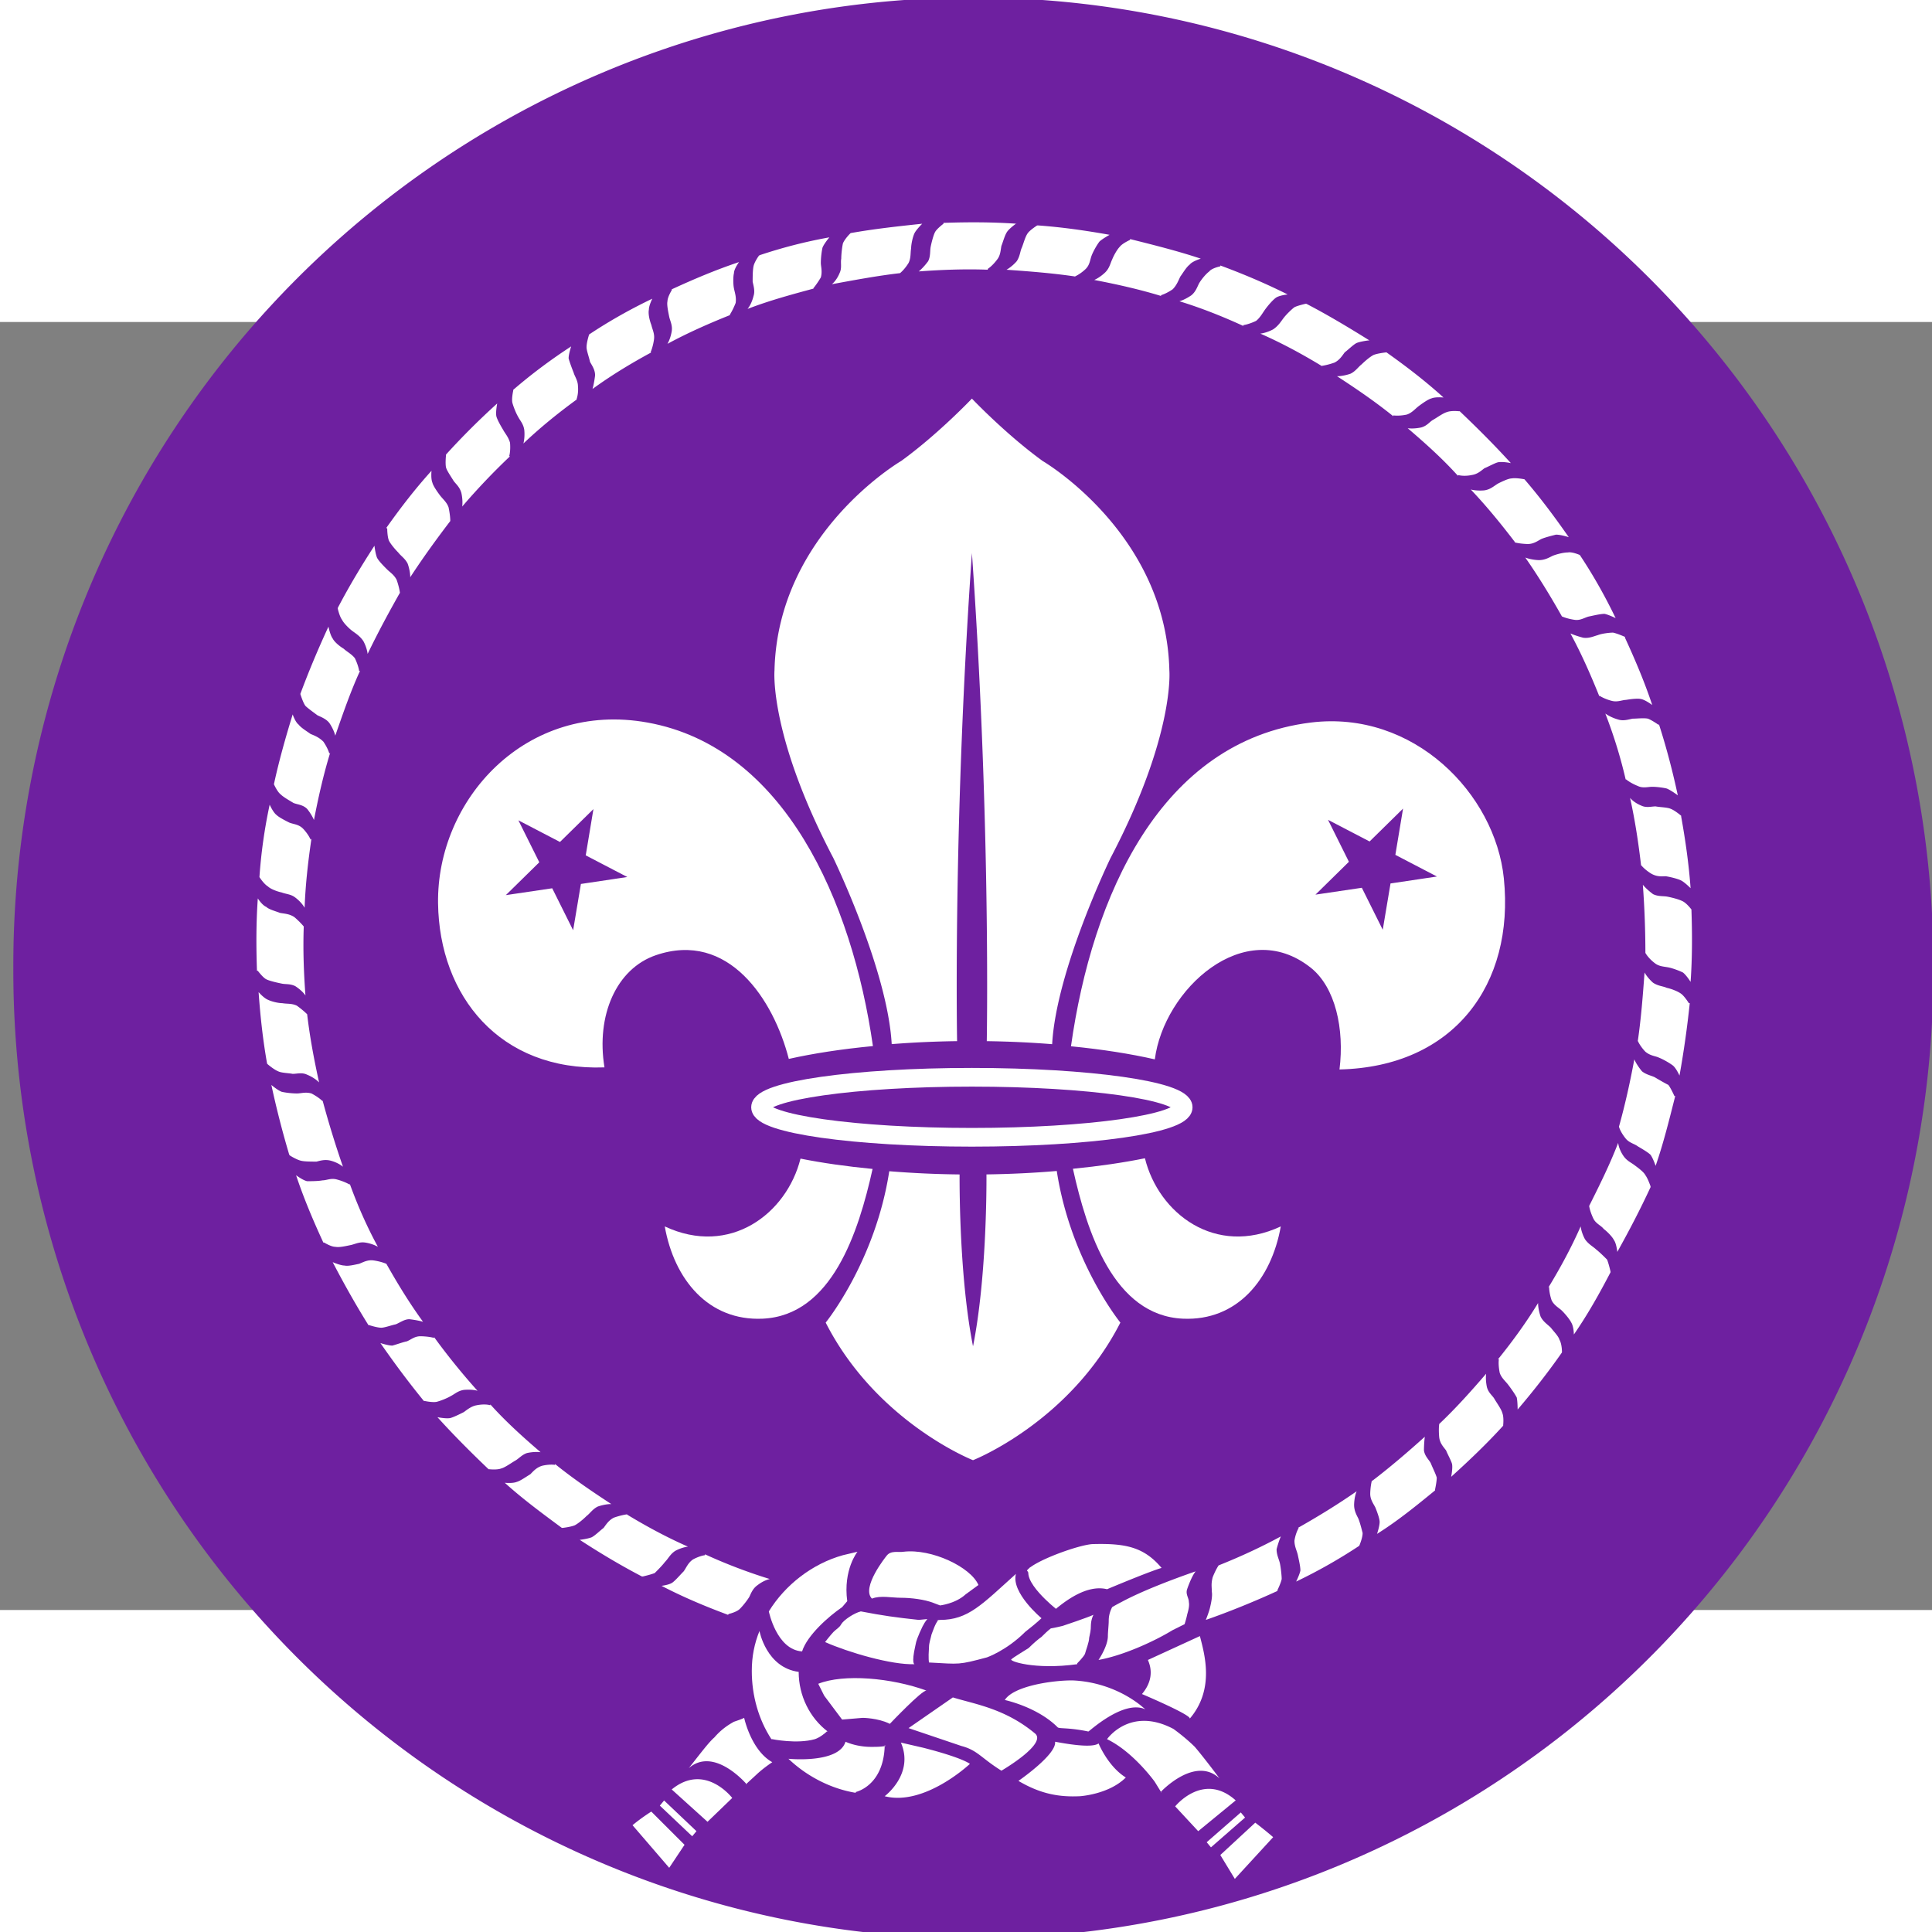 <svg xmlns="http://www.w3.org/2000/svg" width="400" height="400" viewBox="0 0 600 400" overflow="visible"><rect x="0" y="0" width="600" height="400" fill="#808080" stroke="none"/><path d="M600.43 200.61a298.146 300.61 0 1 1-596.29 0 298.146 300.61 0 1 1 596.29 0z" fill="#6e20a0"/><g transform="translate(-156.152 -79.468) scale(1.527)"><path d="M342.851 254.746c11 .492 17.967-7.94 19.892-18.764-13.302 6.222-24.863-2.646-27.627-13.862-4.361.888-9.297 1.608-14.646 2.138 2.843 12.835 8.272 29.856 22.381 30.488zm-105.393-18.764c1.925 10.823 8.893 19.256 19.896 18.764 14.094-.632 19.524-17.623 22.371-30.455-5.346-.515-10.286-1.225-14.66-2.101-2.795 11.182-14.333 20.001-27.607 13.792z" fill="#fff"/><ellipse ry="6.103" rx="42.978" cy="211.751" cx="299.917" fill="none" stroke="#fff" stroke-width="3.8"/><path d="M233.971 133.507c-24.755-4.477-42.903 15.678-42.62 36.754.252 18.817 12.534 34.168 33.846 33.375-1.739-10.598 2.432-20.067 10.446-22.813 14.779-5.062 23.95 9.05 27.043 21.092 4.95-1.111 10.741-2.002 17.108-2.612-4.22-29.479-18.003-60.764-45.823-65.796zm-13.567 32.824l-1.581 9.414-4.252-8.536-9.434 1.395 6.805-6.681-4.25-8.533 8.455 4.402 6.804-6.683-1.565 9.407 8.458 4.404-9.44 1.411zm187.707-1.139c-1.758-17.204-18.333-34.281-39.278-31.686-30.584 3.792-44.47 35.372-48.758 65.839 6.36.626 12.131 1.534 17.052 2.66 1.805-14.165 18.19-29.364 31.706-18.648 5.01 3.973 6.881 12.435 5.851 20.702 23.254-.525 35.63-17.287 33.427-38.867zm-23.048 1.039l-1.581 9.414-4.252-8.536-9.432 1.396 6.803-6.682-4.248-8.533 8.454 4.401 6.803-6.682-1.563 9.406 8.458 4.405-9.442 1.411z" fill="#fff"/><path d="M299.929 99.037l-.006-.087.013-.007a3.489 3.489 0 0 1-.007.094c3.678 52.35 3.089 95.054 3.02 99.266 4.61.065 9.066.276 13.297.615.835-15.102 11.881-37.872 11.881-37.872 13.109-25.011 11.957-38.121 11.957-38.121-.634-27.944-25.757-42.606-25.757-42.606-7.485-5.419-14.366-12.663-14.4-12.697-.102.107-6.946 7.298-14.394 12.69 0 0-25.123 14.661-25.757 42.605 0 0-1.152 13.11 11.957 38.121 0 0 11.046 22.768 11.881 37.87 4.231-.337 8.688-.545 13.298-.608-.07-4.184-.661-46.897 3.017-99.263zm.244 161.241l-.036.003c-2.66-13.44-2.731-31.218-2.716-34.871a202.82 202.82 0 0 1-14.303-.654c-2.844 18.396-12.931 30.785-12.931 30.785 10.333 20.268 29.949 27.979 29.949 27.979l.036-.003s19.616-7.712 29.949-27.979c0 0-10.104-12.409-12.936-30.831-4.528.387-9.32.629-14.298.697.018 3.643-.054 21.429-2.714 34.874z" fill="#fff"/></g><g clip-rule="evenodd" fill="#fff" fill-rule="evenodd"><path d="M152.014 356.289s2.378.272 3.694-.262c1.064-.26 2.914-1.588 4.24-2.38 1.054-.535 2.117-1.866 3.7-2.388 0 0 2.113-.524 4.24-.263-5.562-4.77-10.855-9.548-15.617-14.847v.267c-1.855-.54-4.234 0-4.234 0-1.588.26-2.915 1.324-3.969 2.113-1.065.539-3.182 1.593-4.24 1.865-1.321.262-3.973-.272-3.973-.272 5.031 5.564 10.332 10.874 15.883 16.167h.276zm22.738 18.211s2.39-.262 3.71-.789c1.058-.53 2.65-1.854 3.706-2.907 1.063-.795 1.85-2.118 3.445-2.916 0 0 2.117-.79 4.228-.79-6.084-3.97-11.909-7.938-17.47-12.436v.273c-1.85-.273-3.964.263-3.964.263-1.854.53-2.908 1.853-3.71 2.641-1.317.794-3.167 2.12-4.231 2.381-1.326.53-3.704.268-3.704.268 5.555 5.022 11.645 9.52 17.728 14.014h.262v-.001zm24.872 15.09s2.38-.54 3.709-1.062c.791-.793 2.378-2.382 3.17-3.443 1.063-1.054 1.59-2.382 3.183-3.435 0 0 1.85-1.064 3.967-1.325-6.614-2.907-12.975-6.35-19.059-10.046h.266c-2.117.261-4.234 1.054-4.234 1.054-1.583.796-2.381 2.114-3.171 3.177-1.065.794-2.652 2.381-3.706 2.907-1.327.527-3.707.788-3.707.788 6.087 3.975 12.701 7.941 19.323 11.386h.26zm26.716 11.631s2.387-.524 3.441-1.584c.802-.796 2.12-2.381 2.921-3.7.522-1.063 1.054-2.65 2.641-3.704 0 0 1.59-1.328 3.707-1.855a165.01 165.01 0 0 1-20.114-7.675v.274c-1.848.261-3.704 1.314-3.704 1.314-1.587 1.063-2.118 2.647-2.914 3.707-1.053 1.052-2.38 2.644-3.433 3.444-1.064.793-3.443 1.051-3.443 1.051 6.613 3.445 13.494 6.348 20.637 8.997l.261-.269zm170.383-7.399s1.051-2.116 1.317-3.443c0-1.06-.267-3.44-.53-4.761-.263-1.326-1.054-2.641-1.054-4.492 0 0 .53-2.118 1.317-3.973-6.35 3.433-12.697 6.352-19.321 8.995-1.05 1.589-1.852 3.706-1.852 3.706-.53 2.12-.26 2.905-.26 4.5.26 1.313-.27 3.705-.53 4.76-.264 1.322-1.33 3.966-1.33 3.966 6.892-2.381 15.358-5.823 22.243-8.998v-.26zm25.401-13.758s1.05-2.383 1.05-3.971c-.263-1.053-.79-3.173-1.33-4.499-.525-1.054-1.313-2.378-1.313-4.234 0 0 0-2.378.79-4.231-6.083 4.23-12.171 7.937-18.257 11.381h.263c-1.063 1.854-1.323 3.973-1.323 3.973 0 1.842.791 3.167 1.06 4.494.263 1.314.788 3.432.788 4.758-.261 1.315-1.326 3.435-1.326 3.435a162.272 162.272 0 0 0 19.598-11.106zm23.54-17.464s.529-2.381.529-3.707c-.265-1.054-1.33-3.165-1.855-4.492-.525-1.053-1.853-2.117-2.118-3.972 0 0 0-2.115.265-4.232-5.297 4.768-10.852 9.53-16.412 13.76v-.262c-.534 2.117-.534 4.233-.534 4.233 0 1.845 1.065 3.17 1.592 4.232.527 1.317 1.33 3.433 1.33 4.497 0 1.315-.803 3.698-.803 3.698 6.357-3.976 12.183-8.73 18.006-13.49v-.265zm21.168-20.11s.264-2.379-.277-3.694c-.262-1.062-1.579-2.92-2.382-4.236-.523-1.063-1.849-1.851-2.379-3.707 0 0-.525-2.119-.262-4.228-4.772 5.552-9.53 10.844-14.563 15.599-.262 1.855 0 4.237 0 4.237.265 1.853 1.327 2.91 2.118 3.968.535 1.323 1.589 3.179 1.86 4.233.26 1.326-.271 3.97-.271 3.97 5.563-5.024 11.118-10.318 16.154-15.87v-.273h.002zm18.248-22.743s0-2.38-.792-3.706c-.263-1.052-1.85-2.641-2.652-3.707-1.052-1.053-2.381-1.844-3.174-3.433 0 0-.794-2.118-.794-4.235-3.707 6.085-7.941 11.9-12.441 17.46h.267c-.267 1.85.263 4.23.263 4.23.527 1.596 1.852 2.65 2.642 3.712.802 1.05 2.117 2.905 2.649 3.96.267 1.328.267 3.71.267 3.71 4.758-5.558 9.526-11.642 13.763-17.726v-.265h.001zm15.076-24.871s-.527-2.383-1.065-3.698c-.788-.796-2.383-2.381-3.428-3.177-.803-.791-2.381-1.593-3.444-3.171 0 0-1.063-1.856-1.326-3.967-2.91 6.608-6.353 12.958-10.059 19.034l.263-.263c0 2.117.794 4.233.794 4.233.8 1.59 2.388 2.381 3.178 3.177 1.064 1.054 2.381 2.646 2.914 3.706.793 1.321.793 3.696.793 3.696 4.232-6.084 7.934-12.696 11.381-19.313v-.257h-.001zm12.438-26.454s-.8-2.38-1.593-3.443c-.524-1.048-2.379-2.376-3.443-3.168-1.051-.8-2.38-1.323-3.44-2.916 0 0-1.32-1.841-1.584-3.961-2.649 6.877-5.824 13.228-9 19.576.261 1.851 1.324 3.973 1.324 3.973.793 1.576 2.382 2.102 3.174 3.164 1.057.792 2.65 2.382 3.178 3.446.79 1.054 1.061 3.696 1.061 3.696 3.697-6.612 7.138-13.225 10.321-20.099v-.268h.002zm7.401-28.04s-1.053-2.382-1.855-3.443c-1.055-.527-2.905-1.589-4.23-2.382-1.055-.525-2.642-.786-3.975-1.85 0 0-1.589-1.855-2.38-3.707-1.325 7.15-2.913 14.285-4.772 20.902.533 1.855 2.118 3.708 2.118 3.708 1.065 1.313 2.654 1.585 3.708 2.378 1.326.791 3.181 1.856 3.973 2.642.797 1.062 1.588 3.442 1.588 3.442 2.383-6.877 4.231-14.287 6.089-21.69h-.264zm4.493-28.841s-1.313-2.117-2.38-2.904c-1.049-.796-3.177-1.591-4.493-1.854-1.06-.524-2.649-.524-4.242-1.589 0 0-1.58-1.32-2.643-3.172-.527 7.14-1.063 14.285-2.118 21.424v-.26c.793 1.849 2.381 3.437 2.381 3.437 1.592 1.325 3.18 1.325 4.233 1.85 1.329.53 3.177 1.595 4.242 2.382 1.052.792 2.115 3.17 2.115 3.17a306.873 306.873 0 0 0 3.185-22.484h-.28zm.799-29.097s-1.587-2.119-2.913-2.643c-1.052-.534-3.17-1.06-4.497-1.327-1.322-.261-2.91 0-4.504-.791 0 0-1.851-1.321-3.17-2.909.527 7.145.79 14.284.79 21.425v-.263c1.065 1.85 2.92 3.177 2.92 3.177 1.313 1.057 2.903 1.057 4.23 1.322 1.326.26 3.442 1.058 4.497 1.582 1.062.796 2.39 2.913 2.39 2.913.522-7.405.522-14.818.257-22.486zm-3.18-29.099s-1.847-1.59-3.165-2.118c-1.065-.524-3.443-.524-4.77-.791-1.328 0-2.913.53-4.496-.266 0 0-2.118-.793-3.443-2.38 1.59 7.14 2.645 14.285 3.443 21.162v-.261c1.316 1.588 3.168 2.645 3.168 2.645 1.853 1.06 3.445.791 4.511.791 1.587.27 3.706.793 4.752 1.323 1.066.529 2.92 2.385 2.92 2.385-.54-7.413-1.588-14.819-2.92-22.227v-.263zm-7.132-28.312s-1.859-1.32-3.183-1.845c-1.324-.267-3.445 0-4.761 0-1.325.261-2.913.793-4.508.261 0 0-2.115-.528-3.97-1.85 2.657 6.873 4.772 13.756 6.35 20.632v-.26c1.593 1.319 3.707 2.11 3.707 2.11 1.592.796 3.182.263 4.506.263 1.319 0 3.445.267 4.497.535 1.328.525 3.446 2.118 3.446 2.118-1.593-7.408-3.446-14.552-5.824-21.964h-.26zM504.653 97.79s-2.382-1.06-3.708-1.322c-1.061 0-3.443.263-4.76.79-1.061.267-2.651 1.06-4.505.794 0 0-2.114-.527-3.967-1.321 3.441 6.346 6.345 12.963 8.995 19.573v-.263c1.595 1.059 3.715 1.583 3.715 1.583 1.85.536 3.43-.262 4.49-.262 1.594-.262 3.71-.53 4.762-.262 1.324.262 3.441 1.845 3.441 1.845-2.378-7.135-5.294-14.016-8.463-20.895v-.26zm-14.027-25.432s-2.382-1.058-3.706-.791c-1.315 0-3.443.525-4.761 1.058-1.062.527-2.382 1.322-4.228 1.322 0 0-2.119 0-4.238-.796 4.238 6.096 7.943 12.192 11.374 18.284 1.853.797 3.968 1.061 3.968 1.061 1.858.263 3.184-.794 4.51-1.061 1.313-.263 3.435-.796 4.758-.796 1.326.267 3.446 1.327 3.446 1.327-3.184-6.623-6.89-13.25-11.123-19.608zm-17.194-23.513s-2.64-.525-3.97-.264c-1.052 0-3.178 1.059-4.234 1.587-1.323.793-2.378 1.852-4.231 2.114 0 0-2.117.265-4.236-.262 5.026 5.29 9.523 10.845 13.769 16.4h-.266c2.107.527 4.231.527 4.231.527 1.86 0 3.174-1.06 4.236-1.585 1.315-.533 3.428-1.057 4.492-1.322 1.597 0 3.975.79 3.975.79-4.237-6.08-8.745-12.166-13.766-17.985zm-20.364-21.128s-2.39-.265-3.707.262c-1.064.264-2.915 1.587-4.24 2.376-1.053.532-1.844 1.853-3.697 2.379 0 0-2.117.527-4.245.262 5.563 4.755 10.856 9.51 15.617 14.794v-.264c2.119.527 4.245 0 4.245 0 1.84-.263 2.904-1.323 3.97-2.113 1.315-.53 3.163-1.59 4.23-1.851 1.583-.264 3.97.263 3.97.263-5.035-5.544-10.328-10.826-15.876-16.105h-.267v-.003zM430.579 9.429s-2.648.264-3.975.796c-1.065.527-2.64 1.852-3.706 2.903-1.055.798-1.85 2.119-3.444 2.913 0 0-2.111.796-4.231.796 6.085 3.962 11.907 7.935 17.468 12.43v-.262c2.117.261 4.233-.266 4.233-.266 1.59-.531 2.644-1.853 3.707-2.647 1.062-.796 2.904-2.117 3.967-2.38 1.329-.527 3.707-.262 3.707-.262-5.555-5.029-11.378-9.524-17.726-14.021zM405.442-5.65s-2.381.526-3.441 1.058c-1.054.794-2.644 2.38-3.435 3.438-.802 1.059-1.589 2.379-3.182 3.439 0 0-1.852 1.055-3.969 1.326 6.616 2.906 12.973 6.342 19.062 10.049h-.263c2.117-.269 4.231-1.057 4.231-1.057 1.59-.796 2.379-2.119 3.17-3.176 1.064-.794 2.65-2.386 3.704-2.91 1.329-.527 3.707-.797 3.707-.797h.263c-6.347-3.962-12.956-7.934-19.58-11.372h-.267v.001zM378.99-17.29s-2.648.527-3.442 1.587c-1.066.794-2.381 2.384-3.171 3.706-.535 1.058-1.059 2.64-2.39 3.7 0 0-1.849 1.322-3.706 1.854 6.887 2.118 13.504 4.76 19.85 7.67V.966c1.852-.267 3.97-1.321 3.97-1.321 1.324-1.065 2.116-2.647 2.918-3.706.787-1.059 2.116-2.641 3.17-3.438 1.06-.795 3.704-1.056 3.704-1.056-6.874-3.438-13.761-6.351-20.902-8.994v.26zm-28.04-8.206s-2.388 1.06-3.18 2.119c-.794.794-1.854 2.646-2.38 3.971-.526 1.056-.803 2.643-2.118 3.963 0 0-1.588 1.591-3.447 2.386 6.88 1.32 14.03 2.906 20.908 5.022l-.264-.263c1.852-.531 3.707-1.853 3.707-1.853 1.326-1.32 1.851-2.906 2.389-3.966.786-1.056 1.839-2.912 2.905-3.706.793-1.057 3.444-1.847 3.444-1.847-7.15-2.384-14.561-4.233-21.966-6.087v.261h.001zm-28.84-4.494s-2.117 1.322-2.908 2.38c-.796 1.059-1.324 3.176-1.851 4.496-.54 1.06-.54 2.648-1.593 4.234 0 0-1.323 1.59-3.176 2.65 7.413.527 14.288 1.057 21.44 2.114h-.27c1.858-.794 3.447-2.384 3.447-2.384 1.313-1.323 1.313-2.906 1.853-4.23.525-1.324 1.58-3.173 2.383-4.233.786-.795 3.163-2.115 3.163-2.115-7.4-1.321-14.812-2.38-22.225-2.912h-.263zm-29.104-.528s-2.117 1.585-2.646 2.646c-.524 1.055-1.059 3.174-1.326 4.493-.263 1.322 0 2.912-.788 4.496 0 0-1.324 1.853-2.92 3.177 7.15-.532 14.564-.796 21.44-.532v-.264c1.59-1.057 2.914-2.905 2.914-2.905 1.052-1.33 1.052-2.912 1.32-4.233.534-1.329 1.06-3.438 1.852-4.497.802-1.057 2.652-2.381 2.652-2.381h.261c-7.674-.53-15.085-.53-22.76-.266v.266zM263.9-27.347s-1.579 1.59-2.113 2.911c-.261 1.059-.529 3.439-.529 4.765-.262 1.32.268 2.906-.525 4.497 0 0-.791 2.115-2.38 3.436 7.14-1.32 14.29-2.647 21.162-3.436 1.593-1.328 2.655-3.178 2.655-3.178.788-1.59.525-3.172.788-4.5 0-1.32.53-3.7 1.066-4.76.528-1.06 2.377-2.908 2.377-2.908-7.41.79-14.823 1.586-22.225 2.907l-.277.266zm-28.305 6.881s-1.324 1.853-1.587 3.176c-.263 1.323-.263 3.438-.263 4.76.263 1.32.796 2.913.263 4.495 0 0-.53 2.384-1.847 3.971 6.877-2.64 13.755-4.495 20.637-6.35h-.262c1.328-1.585 2.382-3.438 2.382-3.438.524-1.853 0-3.438 0-4.498 0-1.59.262-3.706.524-4.766.54-1.32 2.127-3.17 2.127-3.17-7.412 1.322-14.56 3.17-21.711 5.555l-.263.265zM208.621-9.883s-1.329 2.117-1.329 3.437c-.266 1.06.263 3.438.527 4.76.261 1.327 1.065 2.648.802 4.5 0 0-.278 2.113-1.329 3.966 6.35-3.438 12.97-6.35 19.584-8.992h-.261c1.05-1.592 1.85-3.707 1.85-3.707.26-1.847-.263-3.168-.523-4.497-.278-1.322-.278-3.701 0-4.758 0-1.325 1.577-3.439 1.577-3.439-7.138 2.381-14.027 5.291-20.898 8.462v.268zM182.96 3.873s-.8 2.382-.8 3.967c0 1.056.8 3.173 1.062 4.499.526 1.054 1.59 2.382 1.59 4.23 0 0-.269 2.384-.802 4.232 5.83-4.233 11.928-7.934 18.286-11.372h-.261c.802-1.853 1.063-3.969 1.063-3.969.263-1.853-.524-3.174-.8-4.498-.526-1.321-1.05-3.435-.789-4.761 0-1.326 1.065-3.436 1.065-3.436-6.636 3.17-13.26 6.877-19.615 11.108zm-23.576 17.461s-.534 2.38-.27 3.704c.27 1.06 1.06 3.176 1.851 4.497.538 1.057 1.587 2.116 1.85 3.964 0 0 .276 2.118-.263 4.233 5.3-5.023 10.86-9.52 16.679-13.757l-.263.27c.794-2.118.526-4.232.526-4.232 0-1.855-1.05-3.174-1.322-4.235-.528-1.32-1.32-3.438-1.582-4.495 0-1.323.793-3.706.793-3.706-6.087 3.972-12.18 8.466-17.997 13.494v.263h-.002zm-20.876 20.103s-.263 2.38 0 3.704c.266 1.054 1.593 2.91 2.38 4.233.802 1.057 1.865 1.851 2.39 3.701 0 0 .529 2.114.266 4.233a208.432 208.432 0 0 1 14.844-15.605h-.262c.523-1.854.262-4.233.262-4.233-.54-1.853-1.588-2.911-2.124-3.971-.796-1.321-1.853-3.17-2.116-4.228-.263-1.326.263-3.969.263-3.969a226.54 226.54 0 0 0-15.904 15.868v.267h.001zm-18.25 22.751s0 2.38.524 3.7c.534 1.06 1.854 2.65 2.914 3.708.79 1.058 2.117 1.847 2.905 3.438 0 0 .805 2.119.805 4.233 3.964-6.086 8.198-11.904 12.434-17.458 0-1.854-.53-4.232-.53-4.232-.525-1.589-1.85-2.648-2.641-3.703-.802-1.059-2.114-2.913-2.381-3.97-.541-1.323-.274-3.707-.274-3.707-5.027 5.561-9.53 11.38-14.027 17.73l.27.26zm-15.352 24.867s.53 2.384 1.332 3.443c.524 1.054 2.117 2.643 3.165 3.438 1.07.79 2.39 1.584 3.45 3.174 0 0 1.056 1.85 1.32 3.964 3.18-6.61 6.616-12.96 10.055-19.041v.26c-.262-2.115-1.051-4.232-1.051-4.232-.8-1.584-2.125-2.38-2.913-3.174-1.07-1.06-2.647-2.642-3.182-3.703-.529-1.324-.791-3.705-.791-3.705-3.967 6.084-7.937 12.698-11.386 19.312v.264h.001zm-11.631 26.456s.792 2.649 1.579 3.706c.799.788 2.652 2.112 3.71 2.905 1.059.533 2.652 1.059 3.701 2.384 0 0 1.332 1.85 1.856 3.963 2.39-6.874 4.768-13.755 7.673-20.097h-.263c-.263-1.856-1.327-3.973-1.327-3.973-1.054-1.323-2.641-2.114-3.433-2.91-1.328-.796-2.914-2.117-3.438-3.173-.802-1.06-1.332-3.702-1.332-3.702-3.174 6.876-6.08 13.76-8.726 20.897zm-8.205 28.042s1.053 2.38 2.12 3.17c.787.797 2.642 1.855 3.972 2.652 1.321.524 2.905.524 4.23 1.846 0 0 1.327 1.591 2.114 3.438 1.33-6.878 2.919-14.016 5.036-20.896l-.266.267c-.525-1.854-1.851-3.705-1.851-3.705-1.325-1.322-2.652-1.856-3.969-2.38-1.064-.796-2.914-1.856-3.71-2.913-1.062-.788-1.851-3.167-1.851-3.167-2.113 6.879-4.231 14.28-5.825 21.688zm-4.498 28.834s1.324 2.114 2.647 2.91c.793.796 2.915 1.59 4.233 1.856 1.33.524 2.913.524 4.245 1.582 0 0 1.856 1.322 2.903 3.177.263-7.138 1.065-14.283 2.12-21.429l-.262.268c-.793-1.85-2.38-3.439-2.38-3.439-1.33-1.326-2.914-1.326-4.236-1.85-1.058-.534-3.175-1.593-3.977-2.38-1.053-.797-2.117-3.177-2.117-3.177a158.308 158.308 0 0 0-3.176 22.482zm-.504 29.106s1.582 2.117 2.641 2.641c1.054.53 3.435 1.059 4.76 1.326 1.054.263 2.642 0 4.226.793 0 0 2.119 1.326 3.167 2.908-.526-7.144-.787-14.283-.526-21.429-1.315-1.584-2.904-2.905-2.904-2.905-1.582-1.063-3.17-1.063-4.496-1.326-1.322-.524-3.436-1.057-4.227-1.854-1.324-.526-2.641-2.643-2.641-2.643-.525 7.408-.525 14.814-.263 22.49h.263zm3.152 29.097s1.85 1.589 3.18 2.119c1.052.522 3.169.522 4.495.788 1.326 0 2.92-.525 4.495.267 0 0 2.123.796 3.709 2.388-1.586-7.15-2.907-14.29-3.709-21.166-1.315-1.325-3.17-2.645-3.17-2.645-1.591-.794-3.178-.531-4.508-.794-1.313 0-3.43-.527-4.494-1.057-1.323-.53-2.909-2.384-2.909-2.384.532 7.407 1.323 14.818 2.643 22.225l.267.26zm6.873 28.305s2.117 1.327 3.449 1.593c1.058.261 3.177.261 4.764.261 1.054-.261 2.647-.791 4.499-.261 0 0 2.114.524 3.707 1.851a305.388 305.388 0 0 1-6.35-20.64v.263c-1.324-1.316-3.443-2.38-3.443-2.38-1.856-.526-3.177 0-4.508 0-1.579 0-3.693-.262-4.758-.526-1.329-.524-3.177-2.117-3.177-2.117a288 288 0 0 0 5.557 21.691l.26.265zm10.584 26.99s2.117 1.326 3.446 1.326c1.323.261 3.443-.275 4.767-.54 1.317-.263 2.643-1.05 4.5-.787 0 0 2.117.263 3.967 1.326-3.445-6.347-6.35-12.964-8.737-19.575v.261c-1.845-1.06-3.964-1.584-3.964-1.584-1.86-.533-3.176.26-4.505.26-1.324.264-3.704.264-4.76.264-1.324-.264-3.442-1.857-3.442-1.857 2.381 7.151 5.296 14.027 8.465 20.906h.263zm14.027 25.658s2.38.79 3.707.79c1.054 0 3.165-.79 4.497-1.052 1.321-.53 2.652-1.588 4.231-1.588 0 0 2.387.26 4.237.797-4.237-5.824-7.944-11.91-11.38-17.995-1.848-.788-3.968-1.054-3.968-1.054-1.856-.261-3.177.531-4.508 1.054-1.316.262-3.43.8-4.496.531-1.322 0-3.702-1.054-3.702-1.054 3.439 6.61 7.149 13.225 11.113 19.572h.269v-.001zm17.195 23.546s2.38.524 3.704.264c1.054-.264 3.182-1.056 4.498-1.857 1.063-.526 2.119-1.578 3.967-1.852 0 0 2.381-.261 4.231.274a208.882 208.882 0 0 1-13.494-16.671v.262c-1.845-.522-4.234-.522-4.234-.522-1.856 0-2.904 1.052-4.234 1.587-1.314.261-3.43 1.051-4.494 1.314-1.326 0-3.704-.789-3.704-.789 4.23 6.088 8.737 12.167 13.498 17.988h.262v.002zm70.368 127.513c-3.706 2.381-5.824 4.234-5.824 4.234l11.385 13.225 4.76-7.14-10.321-10.32zm6.343-6.872c10.325-8.464 18.792 2.642 18.792 2.642l-7.673 7.402-11.119-10.044zm181.228 10.315c3.442 2.644 5.555 4.5 5.555 4.5l-11.905 12.96-4.508-7.416 10.858-10.044zm-6.075-6.915c-10.066-9.03-18.8 1.853-18.8 1.853l7.15 7.706 11.65-9.56zm-19.325-22.187c-13.496-7.141-20.636 3.171-20.636 3.171 8.203 3.968 14.812 13.225 14.812 13.225l2.119 3.438-.264-.26s10.582-11.373 18.26-4.23c-3.172-4.24-6.086-7.945-7.678-9.793-1.318-1.314-3.698-3.434-6.613-5.551zm5.034-3.182c7.938-9.253 4.498-20.367 3.17-25.662l-16.143 7.413c.262.793 2.64 5.29-1.852 10.586 0 0 15.617 6.61 14.825 7.663zm-94.442 8.467c-1.591.278-2.919.278-4.507.278-2.643 0-5.551-.54-7.943-1.593-2.113 6.875-17.727 5.288-17.727 5.288 5.556 5.294 12.967 9.263 20.908 10.578v-.26s8.728-1.853 8.996-14.552l.273.261zm62.96-4.494c0 .264 10.844-10.05 17.728-6.878l-1.59-1.326c-6.089-4.758-13.761-7.4-21.173-7.665-6.614 0-18.258 1.851-20.903 6.087 0 0 10.057 2.111 16.405 8.466.527.525 3.183 0 9.533 1.316zm-98.149 9.532c-3.17 2.112-5.026 3.956-5.026 3.956l-3.178 2.916h.263s-10.055-11.91-17.995-5.024c3.18-3.97 6.084-7.934 7.94-9.528 1.59-1.852 3.705-3.708 6.873-5.286l-1.054.524c1.332-.524 2.38-.79 3.443-1.326.002-.001 2.117 10.054 8.734 13.768zm81.487-9.009c-9.265-7.664-18.53-8.991-25.406-11.107l-13.762 9.53 16.403 5.548c5.033 1.324 6.085 3.706 12.44 7.676 0 0 14.561-8.464 10.325-11.647zm28.306 13.761c-5.299 5.29-14.29 5.815-14.29 5.815-6.084.278-11.906-.526-19.06-4.76 0 0 11.913-8.187 11.382-12.16 2.908.528 11.376 2.115 13.503.528 0-.001 2.904 7.138 8.465 10.577zm-70.121-10.578l.268-.261 6.872 1.584c12.449 3.17 14.561 5.024 14.561 5.024s-14.022 13.225-26.471 10.044c0 0 9.269-6.873 5.038-16.652l-.268.26zm88.371-37.036s.521-1.588.787-2.914c.275-1.054.8-2.647.538-3.973 0-1.315-1.062-2.381-.538-3.96 0 0 1.326-3.968 2.655-5.56-6.888 2.38-16.679 6.082-23.03 9.519-1.589.8-2.905 1.594-2.905 1.594-.802 1.586-1.063 2.902-1.063 4.23 0 1.327-.263 3.443-.263 4.758 0 3.182-2.907 7.413-2.907 7.413 7.407-1.326 16.935-5.557 23.02-9.261l3.706-1.846zm-39.949-4.767c6.348-5.285 11.63-7.144 15.869-6.088 14.56-6.084 16.941-6.61 16.941-6.61-5.563-6.614-11.387-7.668-21.438-7.408-4.499.269-18.258 5.29-20.377 8.204l9.005 11.902z"/><path d="M327.945 399.637s-11.396-8.995-7.952-12.967l7.952 12.967zm-74.877 40.477c1.587-.53 3.176-1.857 3.707-2.381h.261c-5.561-4.236-8.997-11.111-8.997-18.515-10.063-1.326-12.181-12.696-12.181-12.696-1.587 3.966-2.38 7.924-2.38 12.424 0 7.674 2.116 15.081 6.085 21.167h.268c.001.001 7.675 1.588 13.237.001zm-14.3-39.678s2.389 11.902 10.324 12.425c1.595-5.02 8.206-10.846 12.441-13.748l1.587-1.856c-1.324-9.782 3.178-15.346 3.178-15.346l-4.502 1.066c-9.53 2.64-17.995 9.258-23.028 17.46zm36.516-17.198c1.316-1.853 3.705-1.058 5.296-1.327 8.73-1.048 20.902 4.76 23.284 10.324l-3.972 2.902c-3.169 2.912-7.939 3.445-7.939 3.445l-2.115-.8c-2.643-1.05-6.879-1.579-10.056-1.579-2.91 0-6.354-.795-8.995.262-3.443-3.442 4.497-13.227 4.497-13.227zm38.883 32.013c-1.324.526 7.154 3.434 20.376 1.58v-.265s1.857-1.85 2.392-2.902c.262-1.063 1.315-3.709 1.315-5.024.26-1.329.539-2.117.539-3.973 0 0 0-1.588.787-3.177-1.586.796-9.53 3.44-9.53 3.44-2.111.53-3.705.791-3.705.791-1.055.802-2.118 1.856-2.903 2.643-.802.54-2.382 1.856-3.97 3.443-.8.531-4.77 2.91-5.3 3.444zm-30.145 1.579s-1.066 0 .262-5.812c.267-1.593.79-2.654 1.324-3.973.528-1.064 1.054-2.64 2.38-4.23 0 0-1.852 1.055 0 0l-2.65.262c-7.404-.793-11.11-1.326-17.996-2.642-1.851 0 0 0 0 0-2.114.527-5.285 2.642-6.085 3.97-.526 1.053-1.592 1.576-2.382 2.38-.785.792-2.64 3.17-2.64 3.17 7.137 3.178 20.636 7.15 27.787 6.876zm39.425-14.28s-9.53-7.935-7.94-13.761c-10.595 9.528-14.824 14.288-23.554 14.288-2.387.263-.538 0-.538 0-1.053 1.326-1.579 3.171-2.114 4.497-.267 1.327-.792 2.643-.792 3.97-.263 3.695 0 4.758 0 4.758 9.792.527 8.99.793 17.993-1.587 0 0 6.089-2.117 11.912-7.941 1.063-.792 3.967-3.171 5.033-4.224zm-35.719 22.482c-10.856-3.958-25.67-5.284-33.612-2.116l1.856 3.706 5.552 7.407 6.356-.532s4.763 0 8.467 1.857c.001 0 10.052-10.584 11.381-10.322zm98.937 39.426l-1.326-1.592-10.592 9.255 1.325 1.589 10.593-9.252zm-171.697 5.812l1.326-1.581-10.054-9.53-1.325 1.593 10.053 9.518z"/></g></svg>
